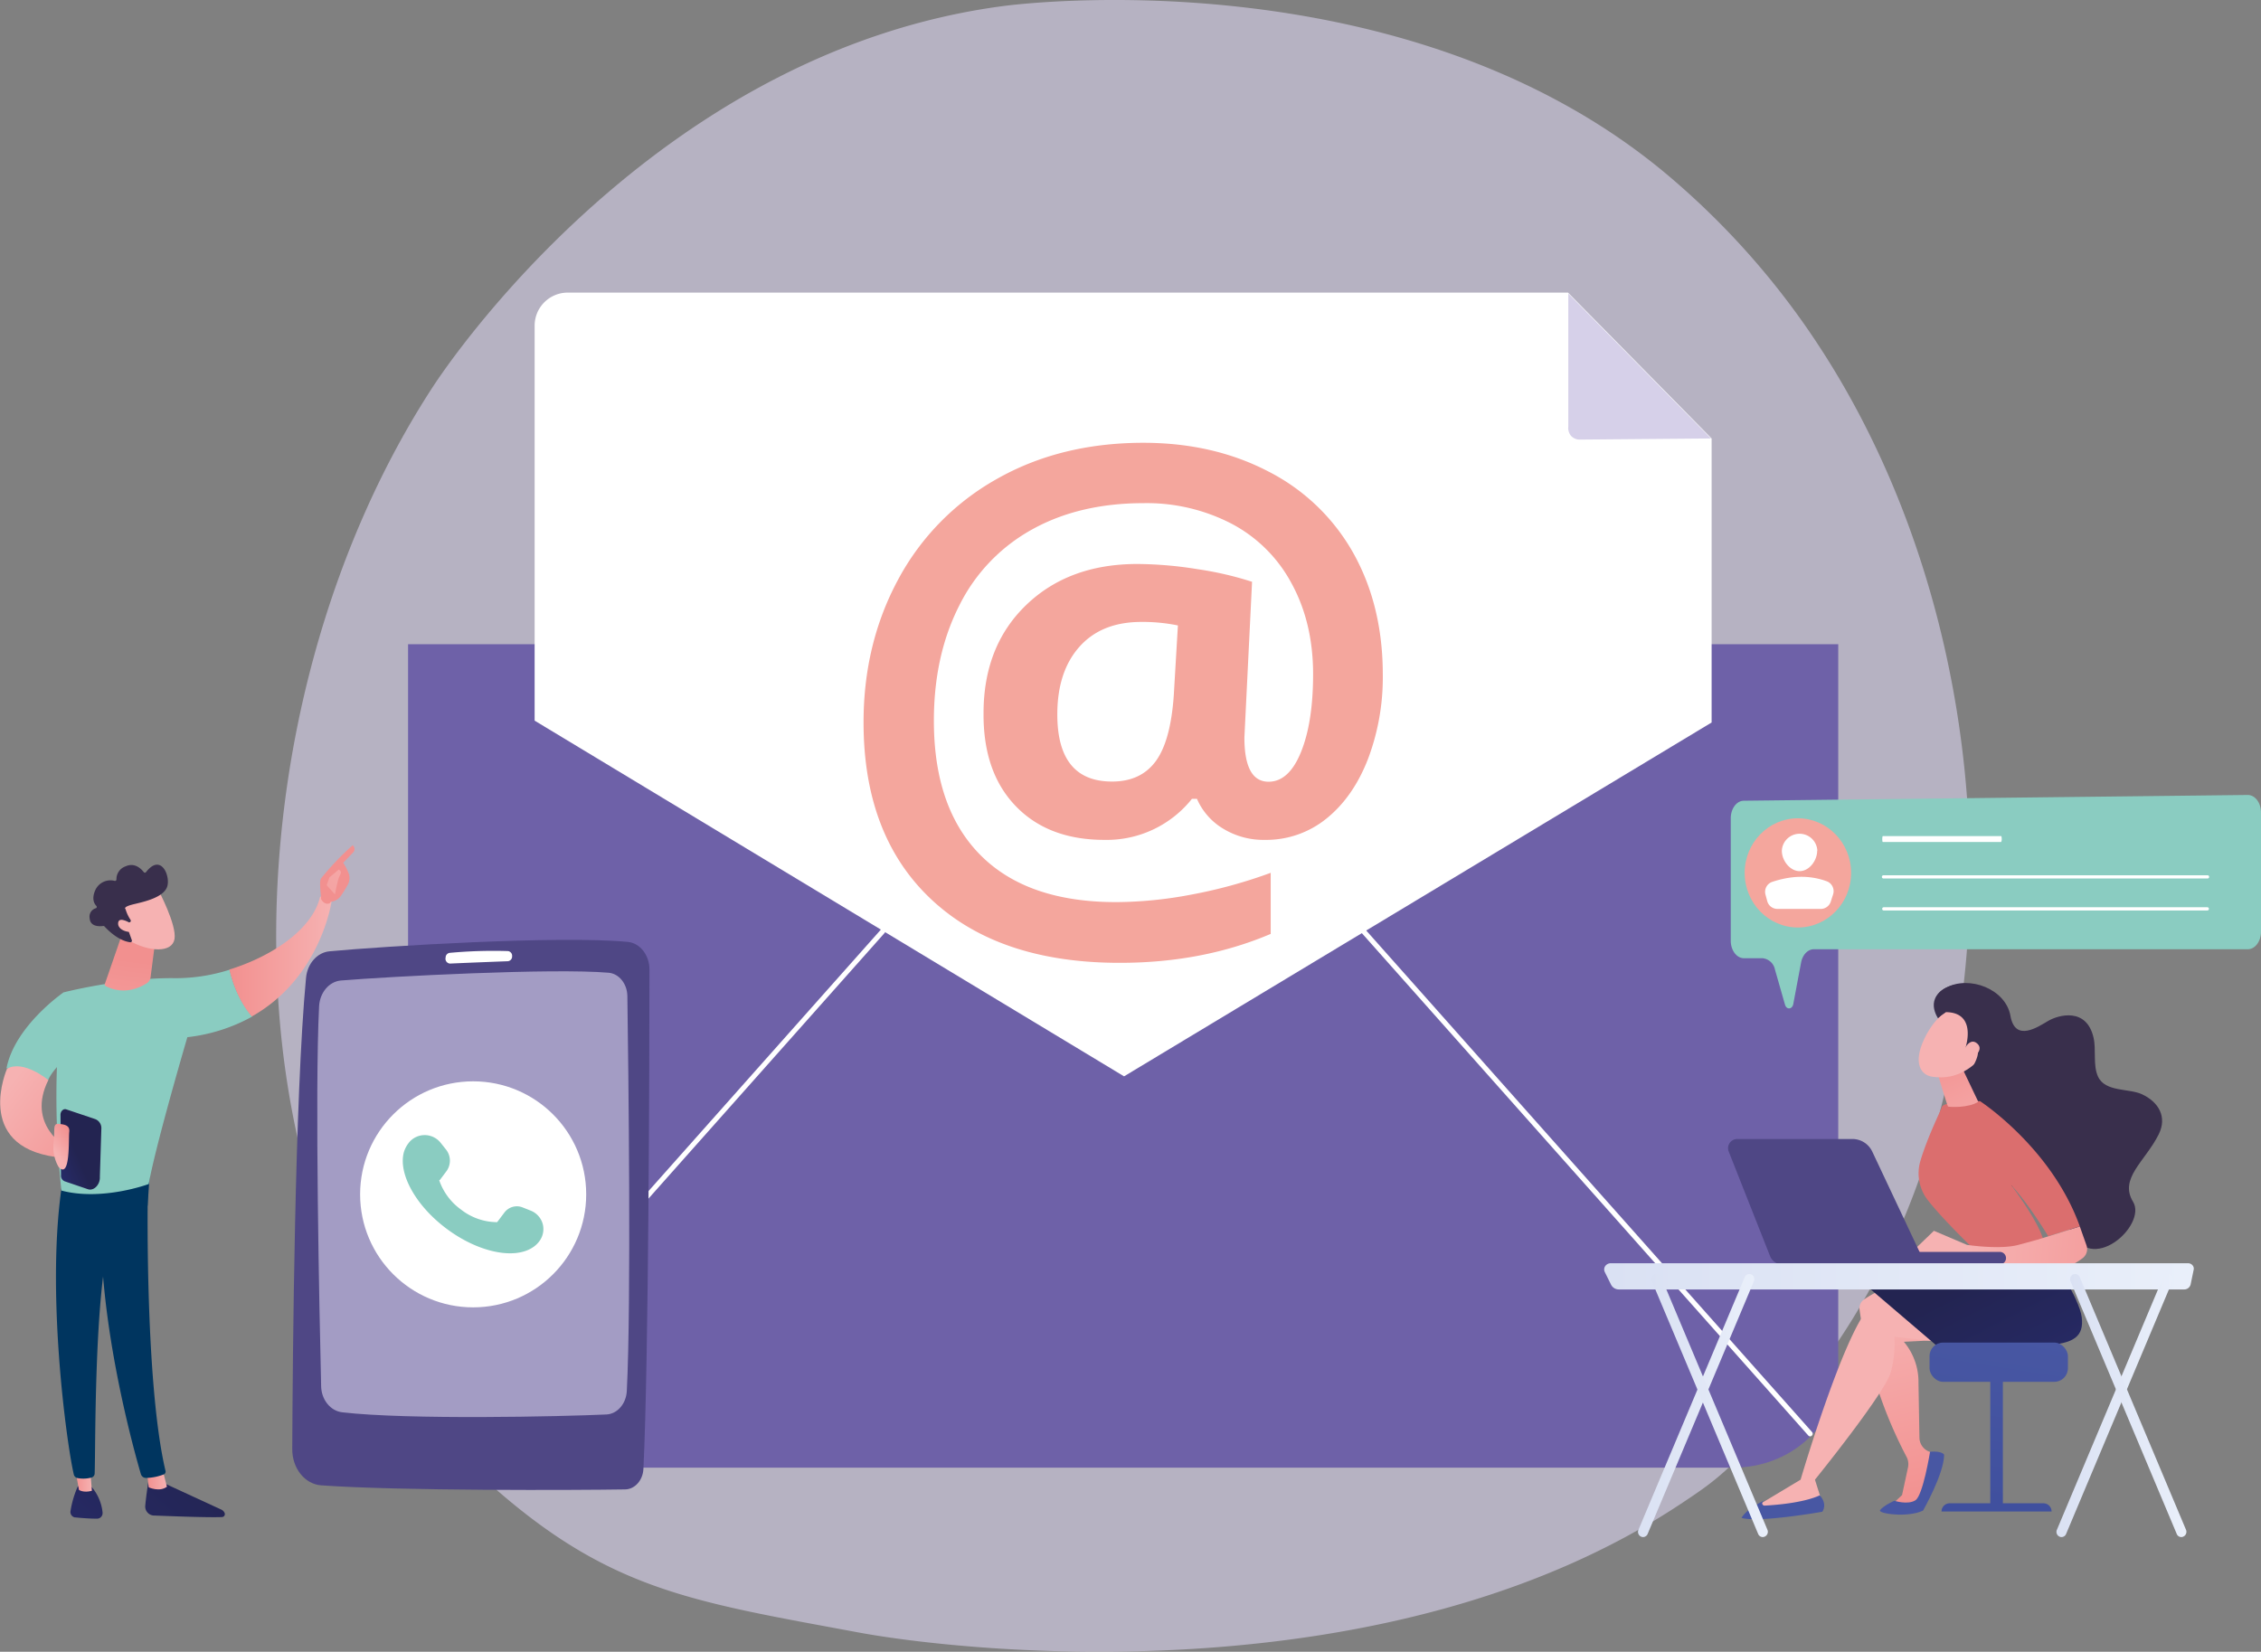 <?xml version="1.0" encoding="UTF-8"?><svg xmlns="http://www.w3.org/2000/svg" xmlns:xlink="http://www.w3.org/1999/xlink" viewBox="0 0 643.67 470.32"><rect x="0" y="0" width="643.67" height="470.32" fill="#808080" stroke="none"/><defs><style>.cls-1{fill:none;}.cls-2,.cls-26{fill:#d6d0e9;}.cls-2{isolation:isolate;opacity:0.62;}.cls-3{fill:#6e61a8;}.cls-4{fill:#fff;}.cls-5{fill:#392f4c;}.cls-6{fill:url(#Dégradé_sans_nom_30);}.cls-7{fill:url(#Dégradé_sans_nom_12);}.cls-8{fill:url(#Dégradé_sans_nom_30-2);}.cls-9{fill:url(#Dégradé_sans_nom_29);}.cls-10{fill:url(#Dégradé_sans_nom_12-2);}.cls-11{fill:#db6e6e;}.cls-12{fill:url(#Dégradé_sans_nom_30-3);}.cls-13{fill:url(#Dégradé_sans_nom_30-4);}.cls-14{fill:url(#Dégradé_sans_nom_30-5);}.cls-15{fill:url(#Dégradé_sans_nom_30-6);}.cls-16{fill:url(#Dégradé_sans_nom_12-3);}.cls-17{fill:url(#Dégradé_sans_nom_12-4);}.cls-18{fill:url(#Dégradé_sans_nom_12-5);}.cls-19{fill:#4f4785;}.cls-20{fill:url(#Dégradé_sans_nom_17);}.cls-21{fill:url(#Dégradé_sans_nom_17-2);}.cls-22{fill:url(#Dégradé_sans_nom_17-3);}.cls-23{fill:url(#Dégradé_sans_nom_17-4);}.cls-24{fill:url(#Dégradé_sans_nom_17-5);}.cls-25{clip-path:url(#clip-path);}.cls-27{fill:#f4a69d;}.cls-28{fill:#8accc1;}.cls-29{fill:url(#Dégradé_sans_nom_29-2);}.cls-30{fill:url(#Dégradé_sans_nom_30-7);}.cls-31{fill:#00355f;}.cls-32{fill:url(#Dégradé_sans_nom_29-3);}.cls-33{fill:url(#Dégradé_sans_nom_30-8);}.cls-34{fill:url(#Dégradé_sans_nom_30-9);}.cls-35{fill:url(#Dégradé_sans_nom_30-10);}.cls-36{fill:url(#Dégradé_sans_nom_30-11);}.cls-37{fill:url(#Dégradé_sans_nom_30-12);}.cls-38{fill:url(#Dégradé_sans_nom_30-13);}.cls-39{fill:url(#Dégradé_sans_nom_30-14);}.cls-40{fill:url(#Dégradé_sans_nom_30-15);}.cls-41{fill:url(#Dégradé_sans_nom_29-4);}.cls-42{fill:url(#Dégradé_sans_nom_30-16);}</style><linearGradient id="Dégradé_sans_nom_30" x1="551.69" y1="43.11" x2="538.89" y2="101.09" gradientTransform="matrix(1, 0, 0, -1, 0, 471.28)" gradientUnits="userSpaceOnUse"><stop offset="0" stop-color="#f2908f"/><stop offset="1" stop-color="#f6b2b2"/></linearGradient><linearGradient id="Dégradé_sans_nom_12" x1="4433.7" y1="438.45" x2="4437.37" y2="406.4" gradientTransform="matrix(1, 0, 0, -1, -3933.96, 471.28)" gradientUnits="userSpaceOnUse"><stop offset="0" stop-color="#40509e"/><stop offset="1" stop-color="#4857a3"/></linearGradient><linearGradient id="Dégradé_sans_nom_30-2" x1="574.16" y1="182.02" x2="544.12" y2="108.88" xlink:href="#Dégradé_sans_nom_30"/><linearGradient id="Dégradé_sans_nom_29" x1="-248.17" y1="106.14" x2="-217.03" y2="45.24" gradientTransform="matrix(1, 0, 0, -1, 808.21, 471.28)" gradientUnits="userSpaceOnUse"><stop offset="0" stop-color="#232451"/><stop offset="1" stop-color="#2a307b"/></linearGradient><linearGradient id="Dégradé_sans_nom_12-2" x1="4396.61" y1="434.2" x2="4400.27" y2="402.15" xlink:href="#Dégradé_sans_nom_12"/><linearGradient id="Dégradé_sans_nom_30-3" x1="552.28" y1="173.03" x2="565.08" y2="141.69" xlink:href="#Dégradé_sans_nom_30"/><linearGradient id="Dégradé_sans_nom_30-4" x1="2956.05" y1="15.42" x2="2976.17" y2="17.51" gradientTransform="matrix(1, 0, 0, -1, -3933.96, 471.28)" xlink:href="#Dégradé_sans_nom_30"/><linearGradient id="Dégradé_sans_nom_30-5" x1="2956.45" y1="11.7" x2="2976.56" y2="13.79" gradientTransform="matrix(1, 0, 0, -1, -3933.96, 471.28)" xlink:href="#Dégradé_sans_nom_30"/><linearGradient id="Dégradé_sans_nom_30-6" x1="622.17" y1="112.25" x2="560.53" y2="117.74" xlink:href="#Dégradé_sans_nom_30"/><linearGradient id="Dégradé_sans_nom_12-3" x1="4499.56" y1="43.42" x2="4507.29" y2="92.05" xlink:href="#Dégradé_sans_nom_12"/><linearGradient id="Dégradé_sans_nom_12-4" x1="4502.65" y1="42.93" x2="4510.38" y2="91.56" xlink:href="#Dégradé_sans_nom_12"/><linearGradient id="Dégradé_sans_nom_12-5" x1="4496.68" y1="43.88" x2="4504.41" y2="92.51" xlink:href="#Dégradé_sans_nom_12"/><linearGradient id="Dégradé_sans_nom_17" x1="456.68" y1="107.85" x2="624.54" y2="107.85" gradientTransform="matrix(1, 0, 0, -1, 0, 471.28)" gradientUnits="userSpaceOnUse"><stop offset="0" stop-color="#dae1f3"/><stop offset="1" stop-color="#e9effa"/></linearGradient><linearGradient id="Dégradé_sans_nom_17-2" x1="466.32" y1="71.06" x2="499.46" y2="71.06" xlink:href="#Dégradé_sans_nom_17"/><linearGradient id="Dégradé_sans_nom_17-3" x1="470.15" y1="71.06" x2="503.29" y2="71.06" xlink:href="#Dégradé_sans_nom_17"/><linearGradient id="Dégradé_sans_nom_17-4" x1="585.44" y1="71.06" x2="618.58" y2="71.06" xlink:href="#Dégradé_sans_nom_17"/><linearGradient id="Dégradé_sans_nom_17-5" x1="589.26" y1="71.06" x2="622.4" y2="71.06" xlink:href="#Dégradé_sans_nom_17"/><clipPath id="clip-path"><polygon class="cls-1" points="133.07 193.65 320 306.48 496.26 200.31 496.26 35.95 147.74 35.95 133.07 193.65"/></clipPath><linearGradient id="Dégradé_sans_nom_29-2" x1="1261.19" y1="55.23" x2="1196.92" y2="-14.67" gradientTransform="matrix(1, 0, 0, -1, -1198.53, 471.28)" xlink:href="#Dégradé_sans_nom_29"/><linearGradient id="Dégradé_sans_nom_30-7" x1="1240.34" y1="50.06" x2="1246.05" y2="50.06" gradientTransform="matrix(1, 0, 0, -1, -1198.53, 471.28)" xlink:href="#Dégradé_sans_nom_30"/><linearGradient id="Dégradé_sans_nom_29-3" x1="1246.79" y1="68.48" x2="1182.52" y2="-1.43" gradientTransform="matrix(1, 0, 0, -1, -1198.53, 471.28)" xlink:href="#Dégradé_sans_nom_29"/><linearGradient id="Dégradé_sans_nom_30-8" x1="1219.76" y1="50.33" x2="1224.69" y2="50.33" gradientTransform="matrix(1, 0, 0, -1, -1198.53, 471.28)" xlink:href="#Dégradé_sans_nom_30"/><linearGradient id="Dégradé_sans_nom_30-9" x1="1263.83" y1="198.97" x2="1292.99" y2="198.97" gradientTransform="matrix(1, 0, 0, -1, -1198.53, 471.28)" xlink:href="#Dégradé_sans_nom_30"/><linearGradient id="Dégradé_sans_nom_30-10" x1="-4447.91" y1="203.85" x2="-4428.34" y2="159.33" gradientTransform="translate(-4359.92 471.28) rotate(180)" xlink:href="#Dégradé_sans_nom_30"/><linearGradient id="Dégradé_sans_nom_30-11" x1="69.55" y1="190.46" x2="112.05" y2="239.03" xlink:href="#Dégradé_sans_nom_30"/><linearGradient id="Dégradé_sans_nom_30-12" x1="37.13" y1="197.97" x2="31.06" y2="152.1" xlink:href="#Dégradé_sans_nom_30"/><linearGradient id="Dégradé_sans_nom_30-13" x1="-5886.35" y1="-2818.57" x2="-5906.59" y2="-2781.13" gradientTransform="matrix(0.75, -0.67, -0.67, -0.75, 3640.43, -5410)" xlink:href="#Dégradé_sans_nom_30"/><linearGradient id="Dégradé_sans_nom_30-14" x1="-5890.14" y1="-2820.61" x2="-5910.38" y2="-2783.18" gradientTransform="matrix(0.75, -0.67, -0.67, -0.75, 3640.43, -5410)" xlink:href="#Dégradé_sans_nom_30"/><linearGradient id="Dégradé_sans_nom_30-15" x1="1230.15" y1="137.05" x2="1200.11" y2="161.08" gradientTransform="matrix(1, 0, 0, -1, -1198.53, 471.28)" xlink:href="#Dégradé_sans_nom_30"/><linearGradient id="Dégradé_sans_nom_29-4" x1="-9072.01" y1="1825.98" x2="-9079.67" y2="1817.88" gradientTransform="matrix(0.96, 0.29, 0.37, -1.22, 8055.23, 5186.27)" xlink:href="#Dégradé_sans_nom_29"/><linearGradient id="Dégradé_sans_nom_30-16" x1="21.07" y1="147.73" x2="15.5" y2="143.58" xlink:href="#Dégradé_sans_nom_30"/></defs><g id="Calque_2" data-name="Calque 2"><g id="Calque_1-2" data-name="Calque 1"><g id="Calque_2-2" data-name="Calque 2"><g id="Fond"><path class="cls-2" d="M502.79,407.33c-12.55,12.93-15.18,14.8-23.78,20.54-83.84,56-205.16,42.45-234.79,36.93-47.8-8.9-71.28-12-106-43.36-78.79-71.18-75-219.67-14.76-311.65,7.19-10.91,66.25-95.53,162.3-108.09,2.35-.31,113.62-15,188.7,47.9a223.61,223.61,0,0,1,44.08,50C577.18,190.18,577.37,330.45,502.79,407.33Z"/></g><g id="Contact"><path class="cls-3" d="M116.17,183.43v206.9c0,15.22,13.37,27.57,29.86,27.57H493.45c16.49,0,29.87-12.35,29.87-27.57V183.43Z"/><path class="cls-4" d="M124.14,409a.69.69,0,0,1-.47-.18.71.71,0,0,1-.06-1L250.82,264.64a.72.72,0,0,1,1.07.95L124.68,408.72A.72.72,0,0,1,124.14,409Z"/><path class="cls-4" d="M515.34,409a.75.75,0,0,1-.54-.24L387.59,265.59a.71.71,0,0,1,.18-1,.72.72,0,0,1,.89.05L515.87,407.77a.71.71,0,0,1-.06,1A.66.66,0,0,1,515.34,409Z"/><path class="cls-5" d="M552.24,290.69s-4.88-5.84,1.75-9.44,17,.35,18.35,8,7.89,3.11,10.77,1.43S594,286.74,596,295.47c.8,3.46-.22,7.88,1.28,11.1,2.07,4.43,8.8,3.29,12.48,5,4.77,2.21,7.27,6.47,4.78,11.44-3.82,7.66-11.36,12.53-7.29,19.19s-12.33,21.61-18,7.73S575,338.39,568,337.52s-10.65-7-8.73-13.2-.6-9.93-3.24-12.57S544.46,297.75,552.24,290.69Z"/><path class="cls-6" d="M542,365.16A31.43,31.43,0,0,0,530.69,370a3,3,0,0,0-1.31,2.85,126.19,126.19,0,0,0,13.36,41.93,4.48,4.48,0,0,1,.43,3.09l-1.69,7.85-3.12,2.93h8l5.36-14.51-2.29-.72a4.34,4.34,0,0,1-3-4.06l-.27-15.56A17.72,17.72,0,0,0,542,382.06l12.86-.63Z"/><path class="cls-7" d="M535.22,430c-.74,1,7.89,2.23,12.24.13,0,0,6-10.51,6-15.92,0,0-.48-1.1-4-.85,0,0-2,12.44-4.17,13.83s-6,.14-6,.14S536.3,428.63,535.22,430Z"/><path class="cls-8" d="M553.16,382.29c-.07-.12-13.84-1.66-13.84-1.66a31.77,31.77,0,0,1-1,9.95c-1.41,5.77-21.63,30.75-21.63,30.75l2.12,6.72a34,34,0,0,1-19.35,1.16l13.14-7.88s12.3-41.91,19.83-49.39l13.81-4.78Z"/><path class="cls-9" d="M584.05,357.9s7.94,11.8,8.59,17.19-2.18,7.57-10.5,7.93-30.56.36-30.56.36l-19-16.22s13.82-4.93,17.42-6.33S584.05,357.9,584.05,357.9Z"/><path class="cls-10" d="M518.05,425.79s2.28,2.21.74,4.67c0,0-18.09,3.2-23,1.75,0,0,1-2.33,6.55-5l-.41.32a.66.66,0,0,0,.44,1.18C506,428.52,513.55,427.86,518.05,425.79Z"/><path class="cls-11" d="M562.59,356.34s-9.24-8.8-13.79-14.63a12.42,12.42,0,0,1-2.1-11.13c2.08-7,5.77-14.24,6.11-15.37.51-1.73,10.88-1.66,10.88-1.66s20.39,13.24,28.4,35.65l-9,2.8s-5.32-8.93-10.58-14.61c0,0,9.1,12,9.42,16.95Z"/><path class="cls-12" d="M551.56,305.55c.1.36,2.81,9.32,3,9.51s5.93.49,8.62-1.35l-4.56-9.56Z"/><path class="cls-13" d="M556,286.71s-4.88,2.07-8.2,9.12-.84,10.31,2.27,10.76,7.77.38,12.7-4.18S562.35,284.27,556,286.71Z"/><path class="cls-5" d="M559.45,298.65s3.69-10.33-5.46-10.45l-2.16,1.51s-3.35-5.73,2.16-8.46A11.73,11.73,0,0,1,569.54,287a13.54,13.54,0,0,1,.53,1.38c2.34,7.42,1,12.22-2.93,15.77s-5.51-.48-5.51-.48,2.12-3.32,1.26-5.1-2.86.37-2.86.37Z"/><path class="cls-14" d="M558.48,300.29s1.86-5.31,4.35-3.2-2,4.92-3.79,5.82Z"/><path class="cls-15" d="M543.76,357l6.79-6.54,9.39,4s9.35,1.45,14.7,0L580,353l12.09-3.77,1.9,5.37a3.23,3.23,0,0,1-1.18,3.71,20.54,20.54,0,0,1-3.06,1.9c-1.59.7-39.25-.48-39.25-.48Z"/><rect class="cls-16" x="566.6" y="390.95" width="3.58" height="38.68"/><path class="cls-17" d="M584.05,430.38H552.72a2.33,2.33,0,0,1,2.33-2.33h26.67a2.33,2.33,0,0,1,2.33,2.33Z"/><rect class="cls-18" x="549.31" y="382.29" width="39.39" height="11.17" rx="3.85"/><path class="cls-19" d="M569.46,360.08h-.09L530,360a1.78,1.78,0,0,1-1.76-1.77,1.76,1.76,0,0,1,1.74-1.76h39.41a1.77,1.77,0,0,1,.09,3.53Z"/><path class="cls-19" d="M494.57,324.32h32.8A6.25,6.25,0,0,1,533,327.9l15.16,32.16H507.43a3.8,3.8,0,0,1-3.53-2.41L492.14,327.9a2.61,2.61,0,0,1,1.45-3.39A2.55,2.55,0,0,1,494.57,324.32Z"/><path class="cls-20" d="M624.51,361.52a1.45,1.45,0,0,0-.35-1.26,1.65,1.65,0,0,0-1.25-.56H458.55a1.92,1.92,0,0,0-1.57.81,1.69,1.69,0,0,0-.13,1.68l1.79,3.61a2.48,2.48,0,0,0,2.26,1.36H621.78a1.87,1.87,0,0,0,1.86-1.43Z"/><path class="cls-21" d="M467.76,437.67a1.38,1.38,0,0,1-.56-.12,1.48,1.48,0,0,1-.76-1.94l30.25-71.94a1.43,1.43,0,0,1,1.86-.79h0a1.49,1.49,0,0,1,.76,1.94l-30.25,71.95A1.44,1.44,0,0,1,467.76,437.67Z"/><path class="cls-22" d="M501.84,437.67a1.42,1.42,0,0,1-1.32-.89l-30.25-71.95a1.48,1.48,0,0,1,.75-1.94,1.44,1.44,0,0,1,1.89.76v0l30.25,71.94a1.49,1.49,0,0,1-.76,1.94A1.39,1.39,0,0,1,501.84,437.67Z"/><path class="cls-23" d="M586.89,437.67a1.39,1.39,0,0,1-.57-.12,1.48,1.48,0,0,1-.76-1.94l30.25-71.94a1.45,1.45,0,0,1,1.88-.79h0a1.48,1.48,0,0,1,.75,1.94l-30.25,71.95A1.42,1.42,0,0,1,586.89,437.67Z"/><path class="cls-24" d="M621,437.67a1.42,1.42,0,0,1-1.32-.89l-30.25-71.95a1.48,1.48,0,0,1,.75-1.94,1.44,1.44,0,0,1,1.89.76v0l30.25,71.94a1.49,1.49,0,0,1-.76,1.94A1.39,1.39,0,0,1,621,437.67Z"/><g class="cls-25"><path class="cls-4" d="M446.39,83.32h-285a9.42,9.42,0,0,0-9.19,9.38V324H487.27V124.85Z"/><path class="cls-26" d="M487.11,124.85l-37.39.32a3.34,3.34,0,0,1-2.48-1.07,3.54,3.54,0,0,1-.77-2.64V83.6Z"/><path class="cls-27" d="M393.66,192.11A65.79,65.79,0,0,1,389.49,216q-4.17,10.83-11.77,17a27.23,27.23,0,0,1-17.66,6.15,22,22,0,0,1-11.87-3.21,18.43,18.43,0,0,1-7.43-8.47h-1.44a31,31,0,0,1-24.91,11.68q-16,0-25.27-9.64T280,203.07q0-19.11,12.14-30.8t31.7-11.68A110.84,110.84,0,0,1,341,162.08a95,95,0,0,1,15.44,3.58L354.26,210q0,12.6,6.88,12.59,5.81,0,9.24-8.47T373.82,192q0-14.58-6.07-25.77a41.07,41.07,0,0,0-17.07-17.07,52.39,52.39,0,0,0-25.13-5.89q-18.3,0-31.79,7.52a50.23,50.23,0,0,0-20.7,21.69q-7.2,14.19-7.2,32.74,0,25,13.36,38.36T318,256.87a116.76,116.76,0,0,0,21.1-2.13,139.82,139.82,0,0,0,22.65-6.21v17.39q-19.38,8.25-43,8.24-34.43,0-53.67-18.11t-19.24-50.36q0-22.37,9.82-40.62a71.53,71.53,0,0,1,28-28.62q18.17-10.35,41.8-10.37,19.92,0,35.59,8.15a57.82,57.82,0,0,1,24.18,23.19Q393.66,172.45,393.66,192.11ZM301,203.43q0,19.11,15.58,19.11,8.16,0,12.41-5.75t5.16-18.7l1.18-20a49.94,49.94,0,0,0-10.42-1q-11.31,0-17.61,7.07T301,203.43Z"/></g><path class="cls-28" d="M643.67,231.38v33.91c0,2.76-1.69,5-3.76,5H516.39c-1.73,0-3.23,1.56-3.65,3.79l-2.22,11.8c-.29,1.57-1.93,1.7-2.36.19l-2.86-10a4,4,0,0,0-3.51-3.22h-5.31c-2.08,0-3.76-2.24-3.76-5V233c0-2.75,1.66-5,3.73-5l143.42-1.64C642,226.35,643.67,228.6,643.67,231.38Z"/><ellipse class="cls-27" cx="511.83" cy="248.55" rx="15.15" ry="15.55"/><path class="cls-4" d="M517.32,242.24c0,2.8-2.26,5.81-5,5.81s-5.06-3-5.06-5.81a5.06,5.06,0,0,1,10.11,0Z"/><path class="cls-4" d="M506,258.81h12.34a3,3,0,0,0,2.85-2.08l.67-2.08a3,3,0,0,0-1.81-3.71c-5-1.84-10.22-1.6-15.54.17a3,3,0,0,0-1.91,3.61l.51,1.88A3,3,0,0,0,506,258.81Z"/><path class="cls-19" d="M184.89,276.06c0,25.08-.22,111.58-1.72,142.2-.15,3.24-2.44,5.8-5.21,5.84-13.74.22-64.07.44-86.5-1.16-4.67-.33-8.29-4.84-8.26-10.32.12-26.32.72-100.34,3.92-134.18.38-4.06,3.18-7.23,6.66-7.56,15-1.42,65.6-4.57,85-2.67C182.23,268.55,184.89,272,184.89,276.06Z"/><path class="cls-2" d="M178.6,283.62c.29,20.25,1.13,87.6-.16,112.47-.19,3.64-2.71,6.53-5.82,6.67-12.81.59-56.48,1.56-75.2-.62-3.37-.39-6-3.64-6-7.6-.49-20.66-1.83-83.4-.58-108,.2-3.92,2.87-7.07,6.22-7.35,13.87-1.15,60.31-3.58,76.23-2.21C176.23,277.25,178.55,280.11,178.6,283.62Z"/><path class="cls-4" d="M145.79,272.28h0a1.35,1.35,0,0,1-1.2,1.42c-3.24.12-12.39.48-16.47.67a1.38,1.38,0,0,1-1.3-1.45,1.57,1.57,0,0,1,.05-.3v-.15a1.35,1.35,0,0,1,1.13-1.15,135.44,135.44,0,0,1,16.61-.51A1.35,1.35,0,0,1,145.79,272.28Z"/><circle class="cls-4" cx="134.7" cy="340.08" r="32.18"/><path class="cls-28" d="M154.5,348.49a5.75,5.75,0,0,0-3.41-3.77l-2.31-.92a4.43,4.43,0,0,0-5.19,1.47L141.53,348a16.8,16.8,0,0,1-10.29-3.59,17.12,17.12,0,0,1-6.18-8.28.1.1,0,0,1,.07-.12.11.11,0,0,1,.08,0l1.86-2.48a5.09,5.09,0,0,0-.09-6.2l-1.54-1.93a5.8,5.8,0,0,0-8.16-.92,5.69,5.69,0,0,0-1,1.05A8.07,8.07,0,0,0,115,328c-1.7,6,3.15,15.14,12.11,21.85s19.07,8.79,24.37,5.46a7.39,7.39,0,0,0,2.06-1.88A5.75,5.75,0,0,0,154.5,348.49Z"/><path class="cls-29" d="M42.35,421.25s-.66,3.77-1,7.5a2.57,2.57,0,0,0,2.34,2.78h.12c5,.2,15.59.61,19.4.44a.84.84,0,0,0,.8-.88.66.66,0,0,0-.06-.27h0a1.88,1.88,0,0,0-1-1l-17.5-8.07Z"/><path class="cls-30" d="M41.81,419l.53,4.51s3.08,1.43,5.18-.18l-1.28-5Z"/><path class="cls-31" d="M42.21,334.31C42,335.48,41,393,47.12,418.83a.87.87,0,0,1-.51,1,14.79,14.79,0,0,1-5,1,1.52,1.52,0,0,1-1.5-1.08c-1.76-6-10.18-36-11.28-64.61-1.23-32,0-1.09,0-1.09l.72-19.79Z"/><path class="cls-32" d="M22.16,423.22a27.65,27.65,0,0,0-2.08,7,1.57,1.57,0,0,0,1.21,1.85l.17,0c1.64.17,4.16.37,6.19.36a1.56,1.56,0,0,0,1.55-1.57,1,1,0,0,0,0-.17,13.15,13.15,0,0,0-3.07-7.24Z"/><path class="cls-33" d="M21.23,417.42l1.25,6.82s1.24.92,3.68.25l-.59-7.33Z"/><path class="cls-31" d="M17.86,336.07c-5,30.37,1.09,75.06,3.16,83.81a1.34,1.34,0,0,0,1.1,1,9,9,0,0,0,3.93-.16,1.24,1.24,0,0,0,.9-1.15c.28-7.07-.22-50.48,4.47-67.64a4,4,0,0,1,1.5-2.15l9.1-6.46.7-10.46Z"/><path class="cls-28" d="M50,278.53c-15.08-.25-31.72,4-31.72,4-4.49,26.23-.78,56.48-.78,56.48,11.67,3.06,24.84-1.87,24.84-1.87,1.94-11,11-41.81,11-41.81a49.43,49.43,0,0,0,18.44-5.86,32.08,32.08,0,0,1-6.39-13.36A50.52,50.52,0,0,1,50,278.53Z"/><path class="cls-34" d="M94.46,256.32a2.88,2.88,0,0,0-3.35-.94c-2.22,9.37-13.86,17-25.81,20.69.78,3.32,2.58,8.95,6.39,13.36C91.53,278.28,94.46,256.32,94.46,256.32Z"/><path class="cls-35" d="M94.1,256.78c.16.49-1.64,1.24-2.69-.78,0-1-.63-5.1,0-5.89a78,78,0,0,1,9-9.44,1.42,1.42,0,0,1,.18,2l-2.89,3A14.23,14.23,0,0,1,99.37,249a4,4,0,0,1-.41,3,31.17,31.17,0,0,1-1.85,3A4,4,0,0,1,94.1,256.78Z"/><path class="cls-36" d="M96.42,247.61l-2.64,2.23L93,252.06l2.35,2.61s.79-4.41,1.38-5.37S97,247.88,96.42,247.61Z"/><path class="cls-28" d="M24,297.09l-5.79-14.6s-14,9.57-16.36,21.71a32.11,32.11,0,0,1,11.87,3.32C15.8,302.71,24,297.09,24,297.09Z"/><path class="cls-37" d="M34.65,266.29l-4.8,13.88a.5.5,0,0,0,.23.6c1.3.72,6,2.81,11.7-.79a2.35,2.35,0,0,0,1.08-1.68l1.55-12Z"/><path class="cls-38" d="M45.09,253.44s5.27,9.92,4.59,13.93-7.2,3.71-12.91.46l-4-10.71Z"/><path class="cls-5" d="M37,262.57a.4.4,0,0,0,.2-.54l0-.06a10.8,10.8,0,0,1-1.46-3.11s-1-.61,2.41-1.41,8.36-2,9.42-4.91-1.67-9.79-6-4.21a.4.4,0,0,1-.56.08l-.08-.08c-.71-.91-2.56-2.82-5.14-1.66a3.85,3.85,0,0,0-2.64,3.73.41.41,0,0,1-.39.43h-.09a4.74,4.74,0,0,0-5.51,2.56c-1.12,2.47-.39,3.87.27,4.56a.41.41,0,0,1,0,.57.4.4,0,0,1-.18.1,2.47,2.47,0,0,0-1.73,2.8c.14,2.59,3,2.36,3.86,2.25a.42.42,0,0,1,.37.13c.71.78,3.89,4.1,7.34,4.5a.42.42,0,0,0,.46-.38.44.44,0,0,0,0-.16L36,263.41a.43.43,0,0,1,.22-.51Z"/><path class="cls-39" d="M37.63,263.19s-3.76-2.58-4-.41,3.38,3.14,5.19,2.33Z"/><path class="cls-40" d="M2,304.31s-9.63,21.93,13.9,25.14l3.21-2.67s-11.76-6.42-5.34-19.26C13.67,307.52,6.71,301.64,2,304.31Z"/><path class="cls-41" d="M18.8,315.86l8.29,2.79a2.74,2.74,0,0,1,1.77,2.6l-.43,13.83c.13,2.16-1.65,4.07-3.34,3.56l-6.64-2.26a1.69,1.69,0,0,1-1.08-1.71l-.15-17.22C17.21,316.46,18,315.63,18.8,315.86Z"/><path class="cls-42" d="M16.66,332.25a11.19,11.19,0,0,1-1.38-6.87c.4-3.79-.34-5.51,1.43-5.36s3.23.45,3,2.31S20.1,336.05,16.66,332.25Z"/><line class="cls-1" x1="536.28" y1="249.68" x2="628.38" y2="249.68"/><path class="cls-4" d="M628.38,250.14h-92.1a.46.46,0,1,1-.13-.91h92.23a.46.46,0,0,1,.14.91A.33.33,0,0,1,628.38,250.14Z"/><line class="cls-1" x1="536.28" y1="258.79" x2="628.38" y2="258.79"/><path class="cls-4" d="M628.38,259.25h-92.1a.46.46,0,0,1-.46-.46.47.47,0,0,1,.46-.46h92.1a.46.46,0,0,1,.46.46A.45.45,0,0,1,628.38,259.25Z"/><line class="cls-1" x1="535.98" y1="238.92" x2="569.65" y2="238.92"/><path class="cls-4" d="M569.65,239.76H536c-.09,0-.16-.37-.16-.84s.07-.84.16-.84h33.7c.09,0,.17.38.17.84S569.74,239.76,569.65,239.76Z"/></g></g></g></g></svg>